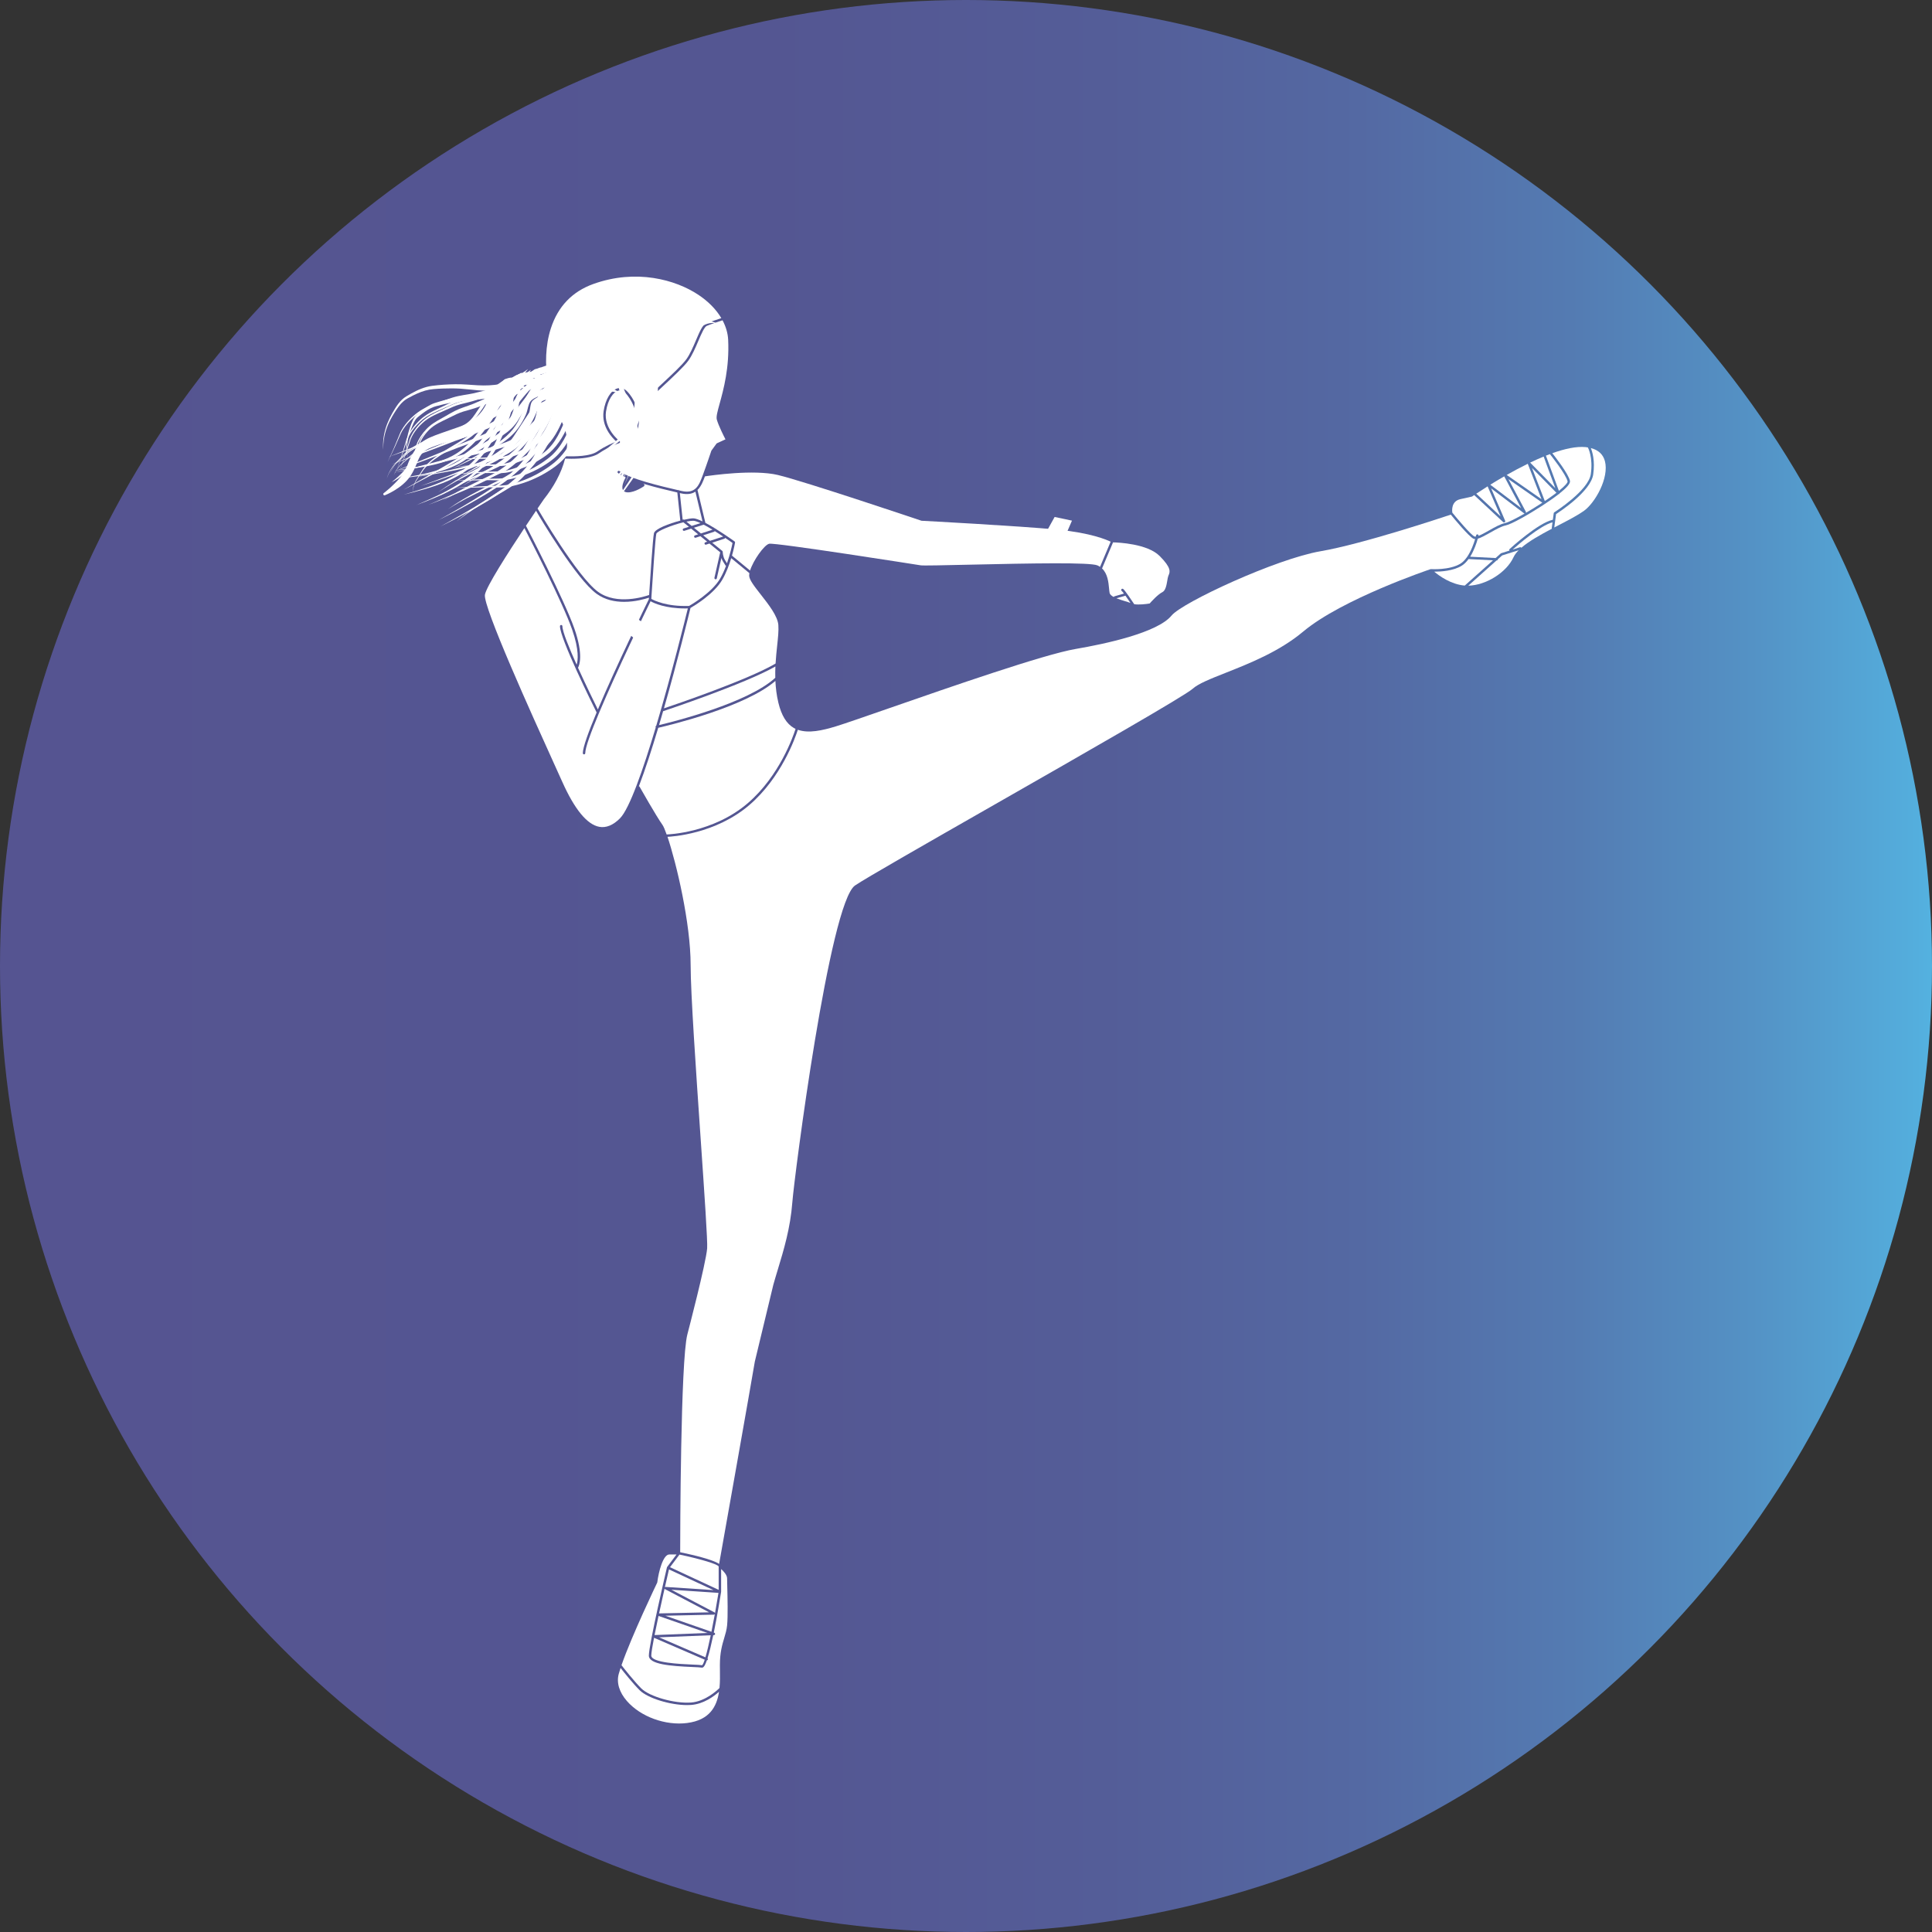<?xml version="1.0" encoding="UTF-8"?><svg id="_レイヤー_2" xmlns="http://www.w3.org/2000/svg" xmlns:xlink="http://www.w3.org/1999/xlink" viewBox="0 0 188 188"><rect x="0" y="0" width="188" height="188" fill="#333333" stroke="none"/><defs><style>.cls-1{fill:#fff;}.cls-2{fill:url(#_新規グラデーションスウォッチ_7);}</style><linearGradient id="_新規グラデーションスウォッチ_7" x1="188" y1="94" x2="0" y2="94" gradientUnits="userSpaceOnUse"><stop offset="0" stop-color="#54b2e0"/><stop offset=".008" stop-color="#54aedd"/><stop offset=".093" stop-color="#5492c5"/><stop offset=".187" stop-color="#547bb2"/><stop offset=".296" stop-color="#5469a3"/><stop offset=".427" stop-color="#545d98"/><stop offset=".601" stop-color="#545692"/><stop offset="1" stop-color="#555491"/></linearGradient></defs><g id="_レイヤー_1-2"><circle class="cls-2" cx="94" cy="94" r="94"/><path class="cls-1" d="m44.256,44.688c.114.006,1.324-.015,3.074-.048.508-.01.991.029,1.395.011.101-.005.196-.013.286-.024.09-.012.163-.027.288-.056.226-.052.455-.113.684-.189.46-.148.923-.342,1.369-.579.224-.118.442-.247.654-.386.207-.136.433-.298.582-.426.655-.566,1.139-1.482,1.547-2.423.103-.239.208-.478.291-.69.092-.241.183-.476.271-.705.096-.244.2-.493.326-.744.06-.122.134-.257.202-.366.064-.098.127-.194.189-.289.124-.188.243-.369.355-.54.057-.086.112-.169.165-.25.03-.045.045-.071.088-.13.04-.056.079-.109.119-.157.313-.385.623-.635.927-.834.303-.194.605-.317.847-.375.122-.029.219-.045.292-.052.07-.007.106-.011.106-.011-.55-.064-1.001.037-1.4.159-.401.13-.759.297-1.117.534-.095.112-.186.226-.279.363l-.034.049-.019.031-.038.062-.076.124-.303.494-.301.494c-.023.036-.052.088-.083.147l-.085.165c-.054.109-.102.215-.147.318-.178.414-.299.786-.41,1.112l-.157.449-.186.479c-.245.622-.499,1.186-.796,1.645-.148.23-.305.432-.473.603-.041.044-.084.086-.128.123l-.065.06-.087.07c-.116.094-.237.184-.36.271-.494.348-1.038.645-1.607.878-.285.116-.576.217-.871.299-.168.046-.246.069-.37.089-.12.02-.256.032-.407.04-.302.016-.661.007-1.072.023l-1.07.06-2.114.122Z"/><path class="cls-1" d="m44.247,45.383c.115.006,1.333-.014,3.096-.048.465-.01.943.03,1.412.01.24-.011.452-.037.698-.097.245-.057.494-.123.743-.205.99-.318,2.013-.844,2.845-1.526.798-.696,1.307-1.706,1.73-2.668.22-.49.391-.945.572-1.42.092-.234.189-.465.3-.686.055-.11.115-.222.178-.322.062-.095.123-.188.183-.279.12-.182.235-.357.344-.523.115-.168.198-.316.333-.485.253-.311.516-.525.759-.683.244-.156.47-.246.641-.287.086-.02.153-.032.201-.036.047-.005.071-.008.071-.008-.369-.079-.736-.032-1.071.054-.338.09-.656.221-.97.411-.079.095-.156.191-.231.303-.068.101-.103.166-.156.25l-.293.479-.291.478c-.102.171-.203.383-.282.566-.161.378-.278.735-.39,1.066-.056.165-.111.323-.167.473l-.189.488c-.254.64-.524,1.245-.867,1.769-.171.261-.359.501-.569.711-.198.201-.465.406-.734.595-.54.377-1.129.697-1.748.947-.309.125-.626.233-.948.322-.17.047-.301.08-.454.103-.151.023-.311.036-.478.044l-1.07.023-1.069.06-2.129.122Z"/><path class="cls-1" d="m44.237,46.078c.116.006,1.343-.014,3.118-.048.421-.011.895.031,1.428.01.261-.01.559-.048.822-.114.265-.061.534-.133.802-.221,1.074-.349,2.142-.889,3.086-1.661,1.872-1.7,2.191-4.229,3.099-5.536.116-.176.227-.344.332-.505.105-.156.207-.326.296-.434.192-.238.41-.416.591-.533.184-.118.336-.175.434-.199.099-.024.146-.022.147-.024-.188-.094-.471-.101-.742-.051-.275.049-.553.146-.824.288-.064.077-.126.156-.183.242-.055.083-.096.156-.145.235l-.282.463-.282.463c-.094.158-.176.334-.248.503-.144.342-.257.685-.371,1.021-.111.335-.239.661-.37.993-.262.657-.55,1.304-.937,1.892-.194.293-.413.571-.665.819-.251.248-.537.463-.829.668-.586.407-1.221.748-1.888,1.016-.334.134-.676.249-1.025.344-.347.104-.726.152-1.087.164-.364.015-.721.007-1.068.023l-1.068.06-2.144.122Z"/><path class="cls-1" d="m44.228,46.773c.117.006,1.352-.014,3.14-.048.377-.011.847.031,1.445.009.15-.007.307-.019.471-.041.164-.021.345-.059.476-.09.285-.066.573-.143.86-.237.574-.185,1.148-.425,1.704-.72.279-.147.552-.308.82-.484.271-.18.516-.35.803-.592.539-.47.957-1.02,1.285-1.563.331-.545.584-1.087.809-1.597.11-.253.217-.496.322-.764.093-.241.183-.477.271-.706.084-.213.166-.407.249-.572.043-.086.079-.154.129-.234.058-.088.116-.175.172-.26.112-.17.219-.332.321-.487.096-.143.216-.336.258-.382.131-.165.303-.306.423-.383.124-.079.202-.105.228-.111.028-.007.018-.003.022-.005-.007-.11-.206-.17-.414-.157-.213.009-.451.07-.678.164-.048.06-.096.121-.134.182l-.134.219-.272.448-.272.447c-.086.145-.148.285-.214.44-.128.306-.235.634-.352.975-.058.17-.119.345-.187.521l-.197.505c-.27.675-.575,1.363-1.008,2.016-.217.325-.467.641-.761.927-.304.295-.609.52-.923.74-.632.436-1.312.799-2.028,1.085-.358.142-.726.265-1.101.367-.174.049-.41.104-.623.131-.215.03-.421.044-.619.051-.394.015-.751.006-1.065.023l-1.067.06-2.159.122Z"/><path class="cls-1" d="m44.219,47.468c.117.006,1.361-.014,3.161-.048.334-.012.799.032,1.462.009.166-.007.344-.022.532-.046.189-.024.406-.07.538-.101.305-.07.613-.153.919-.253.613-.197,1.223-.453,1.816-.767.297-.156.589-.329.875-.516.292-.195.544-.367.877-.648.611-.532,1.072-1.143,1.425-1.727.357-.587.621-1.156.852-1.678.055-.129.11-.256.165-.382.056-.137.112-.272.167-.407.093-.241.183-.477.271-.706.08-.203.154-.378.223-.515.037-.074.061-.119.105-.19.056-.085.112-.168.166-.25.108-.163.211-.32.309-.469.049-.075.097-.147.143-.218l.058-.087c.005-.006.009-.014.019-.025.07-.092.196-.196.255-.233.065-.041.067-.034.022-.023-.043.011-.11.016-.104.014.174-.125.059-.239-.085-.262-.15-.031-.348-.005-.531.041-.033.043-.065.086-.086.122l-.124.204-.262.433-.262.431c-.078.132-.121.237-.18.377-.111.269-.214.584-.332.93-.059.173-.123.355-.197.545l-.201.513c-.279.692-.6,1.422-1.079,2.139-.24.357-.521.71-.857,1.035-.083.082-.169.161-.261.237l-.136.114-.122.095c-.162.128-.329.249-.498.365-.678.465-1.404.85-2.169,1.154-.383.151-.776.282-1.178.389-.176.05-.464.116-.707.145-.246.033-.476.047-.689.055-.425.014-.781.006-1.063.023l-1.066.06-2.174.122Z"/><path class="cls-1" d="m47.738,38.04s.039,2.531-3.011,3.607c-3.05,1.075-3.608,1.135-4.386,2.43-.778,1.295-.479,1.495-1.277,2.431-.798.937-1.655,1.574-1.655,1.574,0,0,1.635-.637,2.433-1.833.798-1.196.658-2.153,1.795-2.69,1.136-.538,5.123-1.593,5.383-2.37s1.994-2.73,2.712-3.547c.718-.817.997-1.235.997-1.235l-2.991,1.634Z"/><path class="cls-1" d="m37.344,48.181c.031.021.072.026.109.012.068-.026,1.679-.665,2.488-1.878.299-.449.47-.865.62-1.232.251-.613.449-1.096,1.127-1.417.353-.167.982-.384,1.711-.635,2.004-.69,3.552-1.261,3.733-1.805.242-.724,1.894-2.603,2.6-3.406l.089-.101c.715-.814.995-1.231,1.007-1.248.03-.045.026-.105-.011-.146-.037-.041-.096-.05-.144-.024l-2.99,1.634c-.038.021-.062.062-.062.106.001.1-.003,2.461-2.932,3.493-.352.124-.671.235-.961.335-2.244.778-2.777.963-3.487,2.146-.355.592-.493.968-.603,1.27-.137.375-.237.647-.662,1.146-.779.915-1.627,1.55-1.636,1.556-.047.035-.062.101-.033.152.009.017.022.031.038.041Z"/><path class="cls-1" d="m50.95,37.167c-.171.185-.41.432-.724.737l-.096.094c-.843.818-2.596,2.521-2.912,3.268-.196.462-2.308,1.008-3.705,1.369-.753.195-1.403.363-1.78.506-.787.299-1.053.827-1.362,1.439-.174.344-.371.735-.69,1.14-.432.548-1.063.949-1.585,1.211.293-.233.634-.524.967-.858.493-.494.627-.788.797-1.159.136-.298.291-.635.679-1.18.751-1.053,1.226-1.177,3.511-1.774.297-.077.625-.163.986-.259,2.87-.765,3.307-2.964,3.365-3.393l2.549-1.143Z"/><path class="cls-1" d="m37.637,46.577c.022-.049.105-.362.366-.809.132-.217.311-.483.554-.713.237-.237.501-.502.788-.789.596-.577,1.453-1.035,2.376-1.39.919-.37,1.943-.627,2.879-1.002.471-.192.913-.411,1.263-.732.363-.314.611-.715.904-1.119.141-.195.276-.383.39-.572.109-.178.21-.402.344-.597.262-.399.587-.701.89-.957.309-.258.627-.458.924-.602.296-.139.549-.245.789-.315.236-.069.443-.087.585-.081.143.006.22.024.22.024-.267-.118-.57-.143-.846-.13-.28.013-.538.057-.784.097-.333.157-.647.356-.929.581-.285.229-.528.458-.775.739-.243.276-.452.618-.595.918-.119.242-.288.489-.47.754l-.272.405c-.082.123-.166.24-.255.35-.178.22-.375.41-.602.571-.222.16-.487.294-.766.422-.277.126-.566.238-.862.345-1.189.427-2.464.815-3.6,1.547-.281.184-.554.387-.798.623l-.68.715c-.476.444-.858,1.074-1.039,1.719Z"/><path class="cls-1" d="m37.937,46.104c.024-.042.12-.316.383-.694.241-.39.779-.785,1.369-1.301.592-.491,1.421-.856,2.344-1.131.925-.291,1.942-.46,2.956-.775.498-.159,1.014-.362,1.442-.696.435-.32.751-.752,1.054-1.107.157-.184.313-.369.455-.566.147-.205.248-.393.38-.555.253-.329.57-.582.874-.8.303-.215.603-.372.881-.48.281-.107.54-.191.741-.231.204-.042.359-.041.461-.03.101.012.152.029.152.029-.348-.236-.898-.208-1.369-.17-.633.241-1.181.633-1.656,1.091-.238.234-.439.511-.601.79-.159.265-.36.511-.562.76-.206.25-.389.511-.608.737-.217.228-.463.429-.735.59-.548.317-1.171.504-1.786.677-1.234.334-2.504.621-3.62,1.225-.276.152-.544.32-.784.521l-.706.637c-.497.399-.848.907-1.063,1.479Z"/><path class="cls-1" d="m38.323,46.26c.021-.038.107-.279.337-.611.058-.082.126-.17.206-.26.08-.092.163-.176.291-.279.236-.202.499-.427.785-.672.545-.453,1.311-.794,2.21-1.063.453-.136.928-.258,1.419-.373.495-.117,1.017-.236,1.543-.404.266-.086.52-.176.794-.299.271-.124.535-.279.774-.461.483-.356.836-.839,1.119-1.168.157-.184.321-.378.476-.593l.113-.165.093-.146c.054-.082.108-.159.164-.231.112-.144.232-.268.365-.386.132-.115.284-.234.42-.33.278-.197.545-.336.794-.433.117-.046.263-.096.374-.131.114-.036.213-.063.296-.079.334-.064.41,0,.418-.009-.08-.09-.245-.157-.447-.181-.201-.025-.434-.014-.669.002-.565.215-1.076.581-1.509,1.001-.212.211-.379.441-.537.713-.181.298-.395.558-.596.806l-.296.374c-.105.132-.216.263-.336.388-.239.251-.519.478-.825.658-.625.356-1.257.538-1.889.718-.634.172-1.239.318-1.84.509-.598.185-1.172.397-1.689.683-.258.143-.506.299-.724.483l-.679.614c-.108.101-.238.206-.328.302-.092.099-.177.205-.255.314-.155.219-.279.457-.373.71Z"/><path class="cls-1" d="m40.155,47.831c.009-.037.023-.259.135-.587.029-.082.064-.17.109-.264.046-.097.09-.179.183-.313.164-.249.348-.527.547-.828.364-.537.954-1.035,1.722-1.528.191-.123.393-.246.604-.372.204-.122.414-.241.636-.365.442-.248.92-.511,1.399-.83.244-.164.469-.325.721-.537.247-.211.482-.458.679-.724.403-.523.631-1.144.8-1.509.1-.221.21-.463.307-.732l.069-.207.05-.168c.026-.084.053-.161.082-.233.058-.144.125-.271.209-.403.082-.128.193-.28.286-.396.194-.242.385-.423.572-.566.083-.064.214-.155.301-.213.091-.061.166-.105.224-.135.236-.112.198-.063.21-.077-.01-.066-.124-.113-.291-.096-.165.012-.374.078-.59.154-.216.165-.41.353-.586.565-.172.207-.349.461-.473.685-.127.233-.204.445-.279.74-.104.375-.247.699-.371.993l-.179.436c-.068.166-.145.334-.234.501-.176.335-.408.666-.68.95-.135.142-.281.274-.425.393-.139.114-.281.222-.423.325-.285.205-.574.388-.858.561-.576.347-1.1.646-1.617.989-.513.335-.981.683-1.369,1.071-.194.195-.373.395-.516.611l-.463.747c-.071.118-.169.26-.219.359-.052.104-.098.213-.136.322-.076.219-.121.445-.138.679Z"/><path class="cls-1" d="m37.698,44.992c.041-.099.562-1.071,1.199-2.56.041-.092.083-.186.125-.282.078-.173.138-.253.205-.366.136-.212.293-.417.465-.613.353-.393.745-.739,1.229-1.053.489-.312,1.028-.52,1.541-.689.246-.081.495-.162.744-.244.248-.084.506-.174.777-.254.269-.081.566-.151.844-.197.279-.047.544-.08.793-.115.479-.065.965-.178,1.436-.285.94-.219,1.77-.483,2.484-.764.352-.136.658-.272.912-.405.127-.067.241-.132.343-.197.091-.057.161-.111.232-.17.137-.117.252-.238.335-.323.085-.088.13-.135.13-.135-.215.131-.41.245-.582.307-.086.032-.167.052-.244.064-.095.022-.195.046-.296.065-.462.273-1.049.509-1.631.731-.574.214-1.173.395-1.782.553-.304.079-.616.154-.921.221-.275.062-.586.107-.924.163-.332.054-.72.132-1.069.241-.348.106-.668.228-.97.338-.569.209-1.277.416-1.941.797-.167.095-.331.201-.489.318-.151.112-.292.227-.432.351-.278.246-.539.518-.77.821-.116.151-.224.31-.323.477-.051.088-.091.151-.157.29l-.1.241-.373.902c-.243.605-.528,1.18-.79,1.773Z"/><path class="cls-1" d="m38.583,45.778c.03-.102.457-1.135.945-2.684.228-.832.84-1.653,1.644-2.306.415-.327.895-.572,1.377-.786.487-.205.947-.431,1.452-.642.502-.215,1.045-.337,1.54-.455.492-.118.972-.282,1.436-.437.927-.316,1.756-.673,2.449-1.03.686-.346,1.233-.703,1.513-.998.146-.153.253-.292.329-.386.076-.096.116-.148.116-.148-.198.148-.388.292-.575.394-.093.052-.186.093-.277.126-.102.039-.205.077-.311.11-.473.345-1.044.641-1.613.925-.566.278-1.156.521-1.758.744-.3.111-.606.217-.909.317-.288.095-.599.171-.923.259-.321.086-.668.193-.987.33-.319.134-.619.283-.911.424-.567.274-1.215.538-1.789.951-.292.206-.552.451-.785.703-.235.255-.451.531-.634.831-.092.149-.176.304-.25.464-.037.082-.071.153-.108.259l-.073.241-.282.938c-.182.628-.411,1.236-.615,1.857Z"/><path class="cls-1" d="m38.906,45.761c.03-.101.462-1.148.951-2.701.2-.747.763-1.503,1.505-2.108.373-.294.819-.524,1.29-.733.476-.2.966-.439,1.44-.636.474-.203.97-.313,1.482-.436.515-.124,1.002-.29,1.472-.447.94-.32,1.798-.69,2.502-1.052.711-.362,1.277-.72,1.624-1.08.168-.175.279-.321.356-.417.076-.096.116-.147.116-.147-.195.144-.393.299-.602.424-.207.128-.427.211-.652.29-.513.371-1.095.67-1.676.96-.583.285-1.185.533-1.797.759-.306.112-.615.22-.925.322-.308.1-.626.178-.942.264-.641.157-1.241.439-1.826.729-.59.282-1.2.535-1.727.916-.521.381-.965.872-1.303,1.415-.083.137-.159.277-.226.422-.033.071-.067.148-.089.214l-.07.233-.284.942c-.183.63-.415,1.246-.62,1.87Z"/><path class="cls-1" d="m39.723,46.527c.023-.103.383-1.192.76-2.78.025-.099.05-.2.076-.303.003-.022.046-.131.078-.211.072-.17.161-.341.265-.512.208-.336.495-.69.806-.977.312-.285.706-.529,1.15-.765.232-.123.466-.247.7-.372.233-.127.458-.251.678-.36.223-.111.43-.2.66-.281.23-.082.475-.156.729-.238.527-.168,1.008-.372,1.472-.565.927-.391,1.785-.837,2.472-1.256.349-.21.671-.422.947-.635.138-.106.266-.212.38-.316.124-.11.235-.23.321-.333.174-.211.279-.372.35-.475.069-.101.105-.155.105-.155-.182.153-.374.333-.594.498-.109.082-.226.159-.345.226-.115.061-.229.118-.345.169-.523.436-1.092.78-1.662,1.118-.576.335-1.172.631-1.776.905-.303.136-.606.267-.914.393-.32.129-.637.231-.94.338-.305.107-.584.217-.859.359-.277.141-.553.304-.839.468-.59.334-1.144.616-1.597.998-.433.367-.829.871-1.091,1.378-.066.129-.124.26-.174.393-.024.063-.052.146-.057.173l-.051.228-.216.964c-.138.643-.327,1.282-.488,1.924Z"/><path class="cls-1" d="m39.93,46.168c.018-.054.117-.35.277-.831.168-.482.361-1.149.585-1.939.028-.099.057-.199.087-.301.021-.048.042-.098.063-.147.068-.147.152-.296.252-.447.101-.15.216-.3.346-.448.127-.144.283-.302.416-.413.282-.24.65-.454,1.09-.668.237-.116.476-.232.716-.349.239-.12.463-.233.676-.329.217-.098.402-.17.623-.24.22-.07.464-.135.726-.209.255-.07.56-.171.794-.255.248-.088.492-.177.732-.27.479-.185.94-.379,1.373-.581.436-.203.836-.414,1.194-.612.365-.202.708-.412,1.009-.626.15-.107.29-.215.417-.322.143-.118.275-.251.374-.362.202-.228.316-.392.393-.495.072-.099.11-.151.11-.151-.184.143-.389.327-.636.508-.122.09-.255.177-.393.253-.126.065-.248.122-.372.174-.577.446-1.169.773-1.762,1.097-.604.322-1.222.603-1.845.859-.313.128-.623.249-.942.366-.344.125-.672.217-.971.311-.305.095-.556.185-.82.311-.265.124-.54.273-.835.43-.623.323-1.15.572-1.57.904-.104.081-.2.166-.288.255-.096.096-.192.2-.28.304-.177.21-.334.431-.459.658-.063.113-.118.228-.165.344-.022.051-.053.139-.046.125l-.056.217-.251.96c-.161.64-.375,1.279-.56,1.92Z"/><path class="cls-1" d="m38.433,45.775c.058-.003.395-.035.934-.094.539-.061,1.282-.143,2.14-.306.852-.168,1.842-.409,2.766-.882.931-.471,1.768-1.219,2.47-2.101.346-.437.706-.914,1.021-1.359.322-.454.555-.9.761-1.396.212-.492.419-.996.711-1.452.285-.455.685-.864,1.158-1.081.469-.224.918-.263,1.284-.288.373-.017.662-.022.943-.014.277.01.515.055.672.105.158.049.238.089.238.089-.25-.23-.58-.394-.883-.511-.314-.116-.551-.214-.845-.312-.399.029-.855.079-1.339.255-.492.181-.953.514-1.266.883-.627.748-.87,1.521-1.133,2.17-.129.332-.239.6-.395.879-.153.279-.335.559-.533.846-.413.593-.792,1.154-1.238,1.649-.441.498-.933.93-1.49,1.278-.554.353-1.172.608-1.831.818-1.313.421-2.724.617-4.146.826Z"/><path class="cls-1" d="m38.586,46.603c.058-.004.392-.042.935-.112.543-.072,1.297-.169,2.187-.356.885-.194,1.916-.459,2.935-1.002,1.018-.538,1.929-1.39,2.648-2.331.362-.477.692-.932,1.025-1.419.329-.478.604-1.026.8-1.532.205-.503.392-.975.632-1.365.237-.391.528-.687.855-.845.324-.167.691-.214,1.021-.242.33-.022.648-.033.875-.03.23.005.393.034.499.066.106.031.159.055.159.055-.151-.181-.38-.328-.639-.439-.261-.11-.522-.203-.794-.297-.37.034-.76.091-1.137.24-.378.153-.717.41-.964.713-.495.616-.72,1.329-.97,1.995-.229.674-.57,1.286-.973,1.882-.399.597-.79,1.198-1.262,1.74-.467.545-1.007,1.035-1.618,1.429-.608.4-1.286.69-1.974.922-1.381.467-2.826.691-4.239.927Z"/><path class="cls-1" d="m39.276,48.131c.058-.011.382-.09.918-.227.535-.14,1.285-.332,2.177-.637.446-.153.927-.337,1.426-.569.492-.228,1.031-.511,1.54-.877.511-.362.996-.802,1.423-1.291.428-.491.793-1.02,1.113-1.557.161-.269.307-.539.443-.784.14-.253.285-.518.424-.795.139-.277.271-.568.385-.873.115-.311.199-.61.271-.875.143-.533.265-.986.421-1.326.156-.344.323-.541.495-.653.169-.122.447-.206.737-.264.283-.055.626-.109.797-.128.183-.018.27-.01.326-.001.055.009.081.017.081.017-.064-.129-.206-.25-.429-.333-.218-.083-.511-.142-.768-.205-.335.074-.65.168-.908.314-.252.148-.451.345-.61.6-.316.515-.456,1.186-.62,1.89-.081.351-.186.743-.328,1.103-.139.362-.302.704-.466,1.033-.321.637-.652,1.316-1.086,1.956-.427.641-.953,1.249-1.567,1.759-.611.516-1.31.918-1.994,1.246-1.387.665-2.83,1.07-4.199,1.477Z"/><path class="cls-1" d="m40.542,49.139c.056-.018.366-.136.885-.34.519-.207,1.25-.495,2.13-.925.439-.215.914-.468,1.405-.776.482-.301,1.022-.677,1.521-1.14.501-.459.966-1,1.357-1.582.394-.585.708-1.192.971-1.793.133-.302.248-.599.35-.854.108-.27.223-.56.332-.868.109-.309.212-.639.294-.986.083-.357.132-.689.171-.964.075-.554.139-.982.228-1.258.09-.284.163-.359.199-.391.032-.043.219-.142.466-.223.234-.078.595-.181.709-.208.134-.03.147-.025.147-.025l-.003-.002c.032-.102-.021-.22-.208-.286-.174-.069-.493-.085-.732-.122-.297.106-.535.221-.68.338-.133.116-.215.224-.302.414-.17.382-.238,1.002-.309,1.733-.036.36-.101.82-.208,1.227-.103.41-.23.791-.355,1.147-.237.668-.494,1.42-.871,2.155-.369.736-.858,1.466-1.453,2.098-.592.639-1.293,1.164-1.96,1.591-1.363.873-2.779,1.464-4.083,2.039Z"/><path class="cls-1" d="m43.706,45.301c.083-.047.919-.609,2.126-1.426.605-.406,1.306-.892,1.933-1.41.315-.262.61-.543.858-.839.251-.297.439-.597.606-.964.083-.181.157-.369.223-.564.082-.245.088-.259.113-.466.024-.189.035-.462.114-.808.039-.172.104-.37.205-.566.046-.095.116-.202.173-.282.058-.08.12-.155.183-.224.254-.277.521-.457.75-.597.239-.141.399-.229.645-.35.457-.217.888-.35,1.261-.451.173-.046.34-.09.498-.131.165-.044.345-.089.535-.123.373-.069.82-.089,1.246.043.105.031.206.073.299.119.095.045.187.104.247.145.125.088.188.144.231.177.05.039.077.06.077.06.015-.052-.02-.154-.134-.309-.057-.076-.141-.167-.261-.262-.108-.084-.224-.165-.341-.228-.479-.262-.926-.342-1.289-.403-.486.082-.817.207-1.048.276-.312.093-.649.2-1.001.344-.176.072-.355.152-.533.244-.089.046-.178.094-.267.145l-.212.127c-.301.186-.712.436-1.102.894-.181.206-.398.56-.497.86-.107.304-.144.561-.166.764-.035.405-.043.642-.043.663-.109.452-.278.915-.481,1.275-.408.733-1.219,1.448-2.129,2.154-.931.712-1.878,1.406-2.817,2.112Z"/><path class="cls-1" d="m43.8,45.414c.087-.04.967-.539,2.239-1.264.637-.36,1.372-.787,2.085-1.289.715-.508,1.381-1.119,1.803-1.912.109-.197.208-.4.297-.608.098-.224.153-.375.192-.597.043-.215.074-.46.156-.721.072-.257.253-.552.454-.729.202-.189.423-.319.631-.424.212-.105.394-.187.607-.271.413-.159.812-.25,1.171-.319.175-.032.343-.063.503-.092.162-.03.325-.058.485-.074.319-.034.644-.016.917.093.133.049.258.13.341.198.082.067.135.12.175.157.078.075.106.097.106.097-.023-.088-.052-.196-.123-.329-.066-.134-.219-.301-.366-.412-.31-.24-.652-.36-.953-.45-.412.039-.729.13-.986.185-.306.067-.627.144-.954.25-.163.053-.328.114-.492.183-.082.035-.163.072-.245.111l-.211.105c-.291.15-.646.34-.972.672-.154.154-.326.395-.418.617-.097.223-.143.427-.175.603-.059.351-.08.614-.124.758-.166.498-.391.992-.674,1.407-.575.837-1.511,1.513-2.482,2.157-.988.641-1.989,1.263-2.985,1.897Z"/><path class="cls-1" d="m43.972,45.645c.09-.035,1.004-.479,2.324-1.125.66-.321,1.419-.698,2.213-1.183.394-.244.791-.524,1.162-.857.373-.33.709-.729.976-1.151.135-.211.259-.428.37-.649.109-.203.229-.484.282-.721.062-.239.107-.455.176-.635.072-.184.151-.297.293-.415.269-.224.685-.364,1.044-.489.361-.114.724-.175,1.067-.218.176-.021.344-.041.504-.06.158-.019.301-.034.431-.038.261-.012.463.024.59.085.067.031.108.061.152.1.044.041.087.088.125.129.075.083.132.136.132.136-.113-.256-.102-.457-.264-.648-.15-.192-.388-.333-.625-.44-.334.012-.633.076-.916.119-.297.046-.598.1-.897.178-.296.075-.6.187-.869.308-.277.121-.567.264-.809.488-.252.222-.391.552-.452.844-.07.296-.105.586-.208.848-.223.54-.503,1.063-.869,1.528-.747.929-1.798,1.566-2.818,2.156-1.032.58-2.075,1.14-3.113,1.711Z"/><path class="cls-1" d="m44.556,46.526c.088-.039.985-.527,2.28-1.236.647-.353,1.386-.761,2.206-1.314.404-.278.821-.598,1.216-.986.397-.384.765-.865,1.036-1.341.139-.24.262-.483.372-.727l.08-.184.039-.094.051-.134c.06-.173.096-.327.125-.462.056-.27.09-.461.126-.566.017-.053.031-.076.036-.085.004-.01,0,0,.008-.013.01-.012.022-.024.037-.038.057-.054.163-.122.309-.193.139-.067.354-.159.483-.207.296-.109.614-.179.934-.235.173-.029.339-.056.497-.082.151-.026.273-.043.372-.051.202-.019.283.01.271.006-.15-.133.245.24.236.228-.105-.164-.136-.279-.142-.354-.003-.038.005-.064.022-.085.007-.023.014-.054.009-.083-.012-.125-.159-.259-.345-.355-.254.023-.527.093-.83.153-.283.058-.557.121-.817.204-.13.041-.257.087-.379.138-.061.026-.121.053-.18.081l-.193.093c-.248.122-.457.251-.588.394-.07.078-.099.129-.133.21-.032.079-.058.184-.08.308-.049.249-.065.568-.202.957-.221.604-.499,1.185-.898,1.737-.818,1.098-1.912,1.806-2.914,2.453-1.009.63-2.03,1.239-3.045,1.86Z"/><path class="cls-1" d="m45.054,47.241c.088-.041.978-.55,2.263-1.291.325-.186.662-.379,1.03-.608.37-.228.774-.482,1.195-.785.42-.302.861-.655,1.286-1.092.428-.43.835-.987,1.117-1.512.146-.266.274-.532.387-.798l.082-.2.041-.104.06-.17c.07-.217.108-.399.137-.548.054-.299.083-.465.094-.492.004-.016-.005.018-.036.068-.012.017-.044.065-.054.073l-.018.019c-.017.013.029-.028.143-.086.101-.052.33-.155.415-.189.234-.093.51-.162.809-.22.171-.032.335-.063.491-.092.145-.028.245-.044.313-.051.143-.018.103.015-.052-.044-.035-.015-.076-.034-.114-.057-.039-.025-.087-.059-.095-.067-.024-.021.008.006.049.046.085.083.215.193.209.188-.152-.199-.187-.316-.162-.361.012-.024.048-.026.108-.02.043,0,.088-.012.117-.027.133-.068.08-.204-.051-.298-.174.022-.424.09-.747.161-.269.062-.519.127-.742.206-.381.126-.998.463-1.028.563-.026.042.018-.002.015.009.002.009-.011.064-.024.163-.036.199-.04.547-.211,1.062-.23.664-.516,1.297-.956,1.929-.905,1.253-2.056,2.011-3.053,2.69-1,.655-2.011,1.288-3.018,1.934Z"/><path class="cls-1" d="m37.299,43.76c.004-.055-.026-.378.042-.902.069-.524.241-1.245.653-2.021.203-.388.457-.805.748-1.208.145-.198.302-.386.482-.547.09-.081.185-.155.286-.222.051-.034.102-.064.157-.095l.182-.099c.486-.263.992-.506,1.522-.655.267-.075.531-.125.813-.147.291-.026.584-.043.877-.055.583-.02,1.182-.024,1.744.011.569.037,1.14.114,1.705.16,1.135.094,2.226.026,3.124-.241.448-.132.835-.284,1.181-.457.343-.173.626-.371.837-.558.183-.167.33-.266.445-.346.114-.078.174-.12.174-.12-.56.088-1.087.365-1.624.392-.291.175-.621.318-.953.443-.331.122-.673.218-1.024.282-.701.129-1.433.155-2.162.118-.731-.036-1.475-.119-2.221-.102-.742.011-1.483.058-2.217.152-.737.095-1.42.394-2.059.751-.321.185-.646.355-.897.6-.259.242-.467.535-.66.842-.385.618-.724,1.268-.928,1.946-.204.679-.294,1.395-.227,2.078Z"/><path class="cls-1" d="m39.694,44.55c-.002-.038-.062-.241-.086-.633-.01-.196-.009-.437.019-.711.029-.277.084-.56.19-.914.052-.174.116-.36.19-.553.072-.188.164-.408.243-.573.08-.169.155-.294.222-.383.034-.045.067-.082.101-.116l.058-.052.148-.122c.392-.32.767-.588,1.115-.76.087-.044.172-.08.256-.114l.125-.045.146-.044c.259-.073.522-.139.787-.2.265-.061.533-.116.802-.166l.405-.071c.121-.019.239-.037.366-.052.501-.062,1.073-.093,1.683-.157.303-.032.631-.076.935-.132.3-.054.601-.118.898-.197.595-.156,1.171-.374,1.672-.628.252-.127.484-.261.685-.386.21-.131.416-.269.611-.42.392-.298.728-.639.969-.949.028-.036.054-.069.079-.101.02-.023.039-.044.056-.064.052-.054.096-.1.131-.137.097-.098.149-.15.149-.15-.142.067-.263.113-.366.146-.052.016-.099.029-.142.04l-.063.014c-.02.004-.035.002-.083.041-.316.235-.65.413-.974.541-.355.306-.701.535-1.063.754-.372.22-.767.411-1.17.563-.809.305-1.615.478-2.416.586-.79.105-1.484.161-2.113.3-.682.141-1.355.315-1.996.526-.459.158-.92.464-1.416.884-.122.103-.255.22-.373.327-.058.059-.108.118-.157.192-.097.142-.198.354-.308.643-.232.601-.403,1.207-.449,1.73-.053.542-.005,1.106.134,1.541Z"/><path class="cls-1" d="m42.626,47.903c.086-.049.815-.553,1.961-1.181.571-.313,1.26-.643,2.005-1.024.187-.094.378-.19.572-.288.09-.049.21-.1.297-.138.09-.041.18-.083.271-.125.362-.173.725-.369,1.082-.59l-.096.066c.236-.184.465-.383.684-.595l.163-.161c.061-.065.146-.145.203-.2.113-.109.224-.221.333-.335.218-.228.426-.467.623-.713.188-.236.375-.496.547-.755.344-.52.639-1.057.867-1.582.098-.23.245-.611.403-.917.161-.318.341-.624.547-.908.404-.569.919-1.042,1.422-1.364.503-.325,1.004-.53,1.458-.642.452-.114.854-.126,1.13-.109.138.007.246.023.319.035.073.012.11.018.11.018-.741-.36-1.588-.435-2.368-.352-.58.249-1.084.574-1.543.976-.458.404-.834.871-1.13,1.349-.297.479-.519.968-.696,1.447-.126.357-.262.682-.429,1.021-.164.335-.351.664-.553.985-.207.326-.409.613-.654.915-.119.148-.242.293-.369.435-.133.151-.236.254-.435.464-.248.274-.514.533-.797.774l.121-.083c-.434.292-.885.553-1.36.785-.547.284-1.064.579-1.595.868-1.061.564-2.09,1.194-3.091,1.922Z"/><path class="cls-1" d="m42.806,48.259c.085-.045.799-.507,1.94-1.087.57-.29,1.255-.592,1.997-.943.186-.087.376-.175.569-.266.196-.095.396-.162.587-.251.389-.171.78-.367,1.166-.589l-.034.022c.26-.191.514-.397.758-.619l.181-.169c.062-.061.134-.125.196-.181.124-.112.245-.227.364-.345.48-.472.913-.981,1.293-1.523.382-.54.713-1.1.977-1.66.124-.269.259-.59.414-.869.155-.284.325-.554.515-.798.374-.492.827-.882,1.271-1.149.445-.268.882-.431,1.263-.512.381-.084.704-.081.923-.062.11.009.194.024.251.035.057.011.086.016.086.016-.559-.345-1.274-.475-1.966-.448-.511.203-.966.478-1.378.82-.411.343-.755.746-1.033,1.168-.279.423-.495.863-.672,1.304-.146.374-.308.725-.498,1.079-.381.704-.829,1.377-1.356,1.984-.132.153-.268.303-.408.449-.142.151-.275.275-.452.453-.278.288-.575.557-.89.807l.059-.038c-.47.294-.96.556-1.469.784-.538.26-1.058.537-1.587.804-1.059.522-2.086,1.11-3.069,1.782Z"/><path class="cls-1" d="m43.075,48.736c.083-.042.774-.474,1.9-1.025.563-.275,1.24-.56,1.973-.894.184-.082.371-.166.563-.252.186-.087.397-.154.603-.246.414-.174.831-.375,1.242-.603.01-.006.022-.013.031-.02.283-.2.559-.418.824-.651l.197-.178c.061-.059.119-.108.186-.166.133-.117.263-.236.391-.359.512-.487.988-1.029,1.398-1.594.413-.564.774-1.152,1.066-1.748.148-.308.262-.572.409-.828.144-.253.298-.489.466-.698.662-.851,1.542-1.253,2.151-1.372.308-.063.552-.055.714-.038.082.008.143.02.184.029.041.008.063.012.063.012-.384-.314-.967-.482-1.568-.496-.873.332-1.61.954-2.106,1.702-.252.372-.454.769-.622,1.174-.161.392-.345.772-.553,1.143-.417.739-.907,1.445-1.48,2.082-.284.321-.591.622-.903.917-.305.304-.63.588-.974.851h-.002s-.004.004-.004.004c-.502.302-1.027.57-1.568.801-.526.245-1.044.511-1.565.764-1.047.496-2.064,1.059-3.017,1.691Z"/><path class="cls-1" d="m43.6,49.543c.08-.043.727-.477,1.811-1.051.543-.287,1.198-.586,1.906-.936.177-.086.359-.175.543-.265.097-.05.175-.081.285-.128.106-.047.214-.095.322-.142.43-.197.863-.423,1.289-.676l.004-.002c.032-.019.062-.04.091-.061.295-.223.583-.465.859-.722l.205-.196c.058-.059.1-.097.168-.16.136-.127.27-.258.401-.391.262-.267.514-.545.752-.833.246-.298.464-.593.673-.898.416-.608.779-1.241,1.071-1.886.157-.355.24-.567.366-.806.12-.228.248-.438.385-.62.272-.369.569-.629.876-.821.306-.192.601-.304.83-.357.231-.055.397-.052.503-.046.107.007.156.024.157.02-.223-.267-.682-.447-1.193-.476-.72.308-1.315.843-1.722,1.509-.208.332-.377.694-.519,1.071-.157.417-.345.835-.553,1.232-.418.795-.915,1.556-1.503,2.249-.146.173-.296.343-.451.508l-.451.465c-.317.334-.656.649-1.016.94l-.023.017-.046.03c-.519.334-1.066.633-1.627.892-.501.254-1.005.533-1.506.797-1.012.519-1.99,1.104-2.884,1.74Z"/><path class="cls-1" d="m44.481,50.699c.074-.048.65-.518,1.655-1.173.504-.328,1.118-.678,1.776-1.083.165-.1.334-.203.506-.307.043-.025.087-.054.129-.077l.14-.074c.107-.059.215-.119.323-.18.431-.247.863-.525,1.284-.831l.005-.004c.05-.036.098-.076.143-.116.291-.265.573-.549.84-.849l.198-.228c.051-.062.076-.089.141-.161.13-.146.258-.296.383-.448.249-.305.486-.621.709-.945.234-.343.432-.67.622-1.009.378-.676.698-1.374.945-2.086.139-.411.183-.573.277-.799.087-.208.178-.395.277-.554.197-.323.401-.534.625-.708.225-.172.441-.275.59-.324.305-.091.348-.044.357-.056-.073-.227-.421-.407-.846-.43-.267.148-.527.352-.737.579-.211.228-.388.493-.537.793-.149.3-.268.632-.364.986-.126.451-.287.917-.468,1.353-.181.441-.388.868-.613,1.285-.222.412-.486.839-.756,1.222-.137.195-.279.388-.426.576l-.409.507c-.305.385-.636.751-.989,1.094-.015.014-.03.027-.046.04l-.079.062c-.513.398-1.058.764-1.621,1.087-.46.29-.931.61-1.395.913-.942.597-1.844,1.257-2.64,1.943Z"/><path class="cls-1" d="m40.911,47.294c.131-.041,1.535-.468,3.492-1.174.968-.361,2.113-.788,3.189-1.331.535-.273,1.074-.595,1.541-.949.458-.352.859-.764,1.209-1.261.387-.555.773-1.109,1.153-1.654.19-.272.378-.542.564-.809l.135-.194c.027-.042.058-.095.093-.158.071-.126.156-.292.281-.484.061-.094.138-.201.219-.297.08-.095.158-.176.233-.25.15-.146.287-.262.404-.362l.171-.147.201-.168c.135-.109.272-.213.41-.31.552-.393,1.118-.687,1.64-.914.523-.227,1.023-.391,1.462-.511.22-.06.426-.11.617-.152.188-.041.361-.08.574-.109.209-.029.448-.04.675-.011.228.028.429.092.577.155.147.064.249.124.312.164.063.041.096.063.096.063-.193-.2-.477-.398-.801-.513-.324-.118-.636-.154-.88-.176l-.604-.05c-.179-.015-.361-.027-.546-.034-.472.135-.946.299-1.409.497-.458.197-.912.424-1.356.697-.442.271-.867.586-1.256.932l-.242.22-.279.259c-.104.1-.218.216-.339.36-.124.145-.245.322-.325.457-.166.282-.254.48-.309.576-.005.013-.037.061-.066.105l-.085.13-.17.261-.682,1.045-.683,1.047c-.121.189-.209.318-.314.455-.103.136-.213.267-.328.392-.233.254-.476.474-.765.69-.297.223-.613.431-.945.627-.663.393-1.392.73-2.159,1.065-1.521.664-3.103,1.244-4.706,1.822Z"/><path class="cls-1" d="m40.397,46.424c.136-.02,1.588-.221,3.657-.616,1.029-.208,2.23-.448,3.44-.835.603-.196,1.214-.439,1.787-.744.568-.307,1.091-.701,1.553-1.174.475-.493.949-.986,1.415-1.47.233-.242.464-.482.692-.719l.168-.176c.047-.053.094-.111.142-.173.097-.123.199-.26.322-.397.26-.293.577-.478.835-.637.252-.158.542-.333.816-.465.555-.276,1.112-.463,1.627-.595.516-.133,1-.211,1.428-.258.435-.045.785-.07,1.125-.068.344-.002.681.109.861.232.183.12.256.201.256.201-.105-.174-.264-.351-.469-.481-.204-.132-.427-.211-.622-.269l-.53-.145c-.167-.044-.336-.084-.507-.121-.927.113-1.847.335-2.733.702-.443.185-.873.41-1.277.67l-.271.178-.294.197c-.105.074-.215.156-.329.256-.116.101-.23.222-.316.325-.176.213-.293.393-.392.517-.114.133-.275.305-.41.456l-.848.936-.849.937c-.146.164-.272.297-.412.43-.139.132-.284.257-.435.376-.303.239-.622.444-.972.626-.354.186-.723.352-1.102.5-.758.299-1.56.524-2.379.736-1.633.423-3.302.75-4.978,1.069Z"/><path class="cls-1" d="m41.701,49.114c.13-.049,1.505-.552,3.467-1.385.977-.429,2.103-.916,3.261-1.581.576-.336,1.148-.719,1.691-1.178.542-.463,1.022-1.022,1.401-1.627.364-.589.728-1.178,1.085-1.756.179-.289.356-.576.53-.859l.131-.214c.045-.08.084-.159.121-.235.074-.152.138-.293.209-.415.128-.233.333-.428.558-.643.228-.222.427-.409.652-.586.439-.351.899-.626,1.342-.848.881-.441,1.706-.674,2.247-.798.26-.052.414-.024.523.015.108.041.164.08.164.08-.075-.107-.166-.203-.291-.274-.124-.071-.28-.113-.442-.136-.327-.041-.654-.054-.987-.061-.83.29-1.628.679-2.351,1.183-.361.253-.7.537-1.01.849-.287.304-.638.598-.849,1.022-.103.201-.179.4-.271.582-.098.182-.21.368-.315.552l-.638,1.107c-.44.729-.807,1.509-1.362,2.16-.545.661-1.231,1.194-1.944,1.669-.716.476-1.479.877-2.243,1.262-1.532.77-3.108,1.448-4.68,2.116Z"/><path class="cls-1" d="m42.639,50.626c.125-.063,1.437-.709,3.321-1.759.94-.539,2.011-1.144,3.144-1.966.563-.416,1.116-.875,1.65-1.435.536-.567.998-1.241,1.334-1.931.303-.632.605-1.263.902-1.884.148-.31.295-.618.441-.922l.11-.233c.044-.104.08-.199.11-.284.061-.17.106-.302.145-.39.02-.046.035-.074.053-.105.019-.033.046-.072.078-.116.064-.088.151-.191.251-.31l.151-.18.128-.148c.086-.097.174-.19.264-.278.358-.356.745-.648,1.131-.896.386-.249.758-.443,1.102-.601.172-.079.336-.148.49-.21.156-.063.3-.117.385-.143.18-.049.138-.026.153-.031.025.009.038.014.038.014-.018-.064-.013-.119-.041-.174-.027-.055-.109-.099-.232-.117-.123-.018-.279-.015-.437-.009-.157.005-.314.013-.471.025-.744.355-1.444.798-2.049,1.328-.302.265-.578.554-.826.866-.124.159-.273.341-.381.488-.117.161-.184.277-.243.438-.062.163-.117.368-.205.603-.091.22-.175.4-.263.602l-.523,1.182-.524,1.184c-.167.395-.403.831-.661,1.215-.259.389-.566.761-.89,1.092-.319.328-.656.634-1.004.921-.696.577-1.437,1.072-2.163,1.541-1.464.943-2.972,1.792-4.466,2.625Z"/><path class="cls-1" d="m42.848,51.234c.125-.063,1.44-.703,3.35-1.758.477-.266.989-.561,1.524-.885.528-.32,1.113-.686,1.698-1.114.591-.434,1.17-.909,1.75-1.511.585-.613,1.095-1.352,1.457-2.088.309-.638.617-1.275.919-1.902.151-.313.301-.624.449-.931l.114-.239c.053-.123.093-.23.127-.321.065-.182.107-.298.129-.346l.014-.031c.005-.008.018-.03.041-.06.044-.061.121-.153.222-.271l.153-.181.114-.131c.077-.085.155-.168.235-.246.318-.314.665-.575,1.021-.802.355-.227.696-.404,1.018-.55.16-.073.314-.137.459-.195.149-.059.286-.11.33-.123.108-.019-.134.016-.215-.022-.088-.024-.092-.034-.096-.034.051-.03.161-.053.236-.105.076-.051.072-.116-.01-.146-.081-.031-.229-.033-.381-.03-.149.001-.298.006-.447.013-.695.33-1.344.742-1.892,1.221-.273.239-.519.497-.741.777l-.196.247c-.065.082-.122.154-.167.217-.046.063-.08.117-.1.157-.019.037-.026.059-.05.122-.044.116-.099.319-.205.596-.031.08-.052.125-.074.174l-.067.149-.133.298-.534,1.194-.535,1.195c-.08.187-.197.428-.32.65-.123.223-.257.441-.401.654-.284.422-.626.831-.977,1.184-.34.347-.699.668-1.065.967-.734.601-1.502,1.108-2.238,1.579-1.492.951-3.016,1.801-4.515,2.629Z"/><path class="cls-1" d="m37.784,44.466c.121-.034,1.371-.475,3.178-1.116.893-.307,1.973-.723,3.107-1.146,1.132-.402,2.293-.781,3.387-1.275.273-.123.546-.249.759-.369.217-.122.385-.245.53-.387.037-.036.07-.071.107-.112l.146-.175c.097-.116.193-.232.289-.347.192-.23.381-.457.567-.68.377-.445.704-.868,1.149-1.333.22-.226.466-.449.742-.643.135-.097.286-.187.429-.265.137-.073.274-.138.408-.196,1.078-.45,2.01-.504,2.666-.493.328.009.589.043.767.069.179.032.274.049.274.049-.648-.349-1.355-.579-2.11-.701-.505.073-1.004.205-1.498.393-.247.1-.493.207-.736.345-.255.138-.519.319-.733.497-.437.362-.761.742-1.028,1.072l-.723.923-.708.91c-.288.372-.331.435-.533.594-.182.142-.46.295-.796.46-.324.162-.657.316-.997.464-.68.297-1.387.57-2.11.84l-2.215.915-4.315,1.708Z"/><path class="cls-1" d="m38.078,45.198c.121-.036,1.376-.49,3.191-1.151.906-.321,1.958-.737,3.077-1.165,1.122-.41,2.308-.807,3.434-1.327.57-.261,1.103-.518,1.483-.905.048-.048.094-.097.14-.149l.145-.177c.097-.118.193-.235.288-.352.191-.233.38-.464.565-.69.375-.451.714-.892,1.108-1.311.197-.206.409-.4.639-.565.232-.167.476-.296.707-.396.939-.404,1.786-.464,2.369-.458.293.006.523.034.68.055.157.027.24.041.24.041-.563-.326-1.203-.552-1.89-.676-.912.159-1.801.449-2.613,1.114-.376.319-.667.666-.921.986l-.715.929-.706.923c-.259.347-.4.521-.657.714-.243.186-.555.354-.895.526-.335.17-.678.332-1.025.486-.696.31-1.412.593-2.137.87l-2.18.924-4.326,1.754Z"/><path class="cls-1" d="m38.35,45.883c.122-.036,1.384-.498,3.209-1.17.92-.33,1.947-.74,3.053-1.168,1.114-.412,2.327-.822,3.488-1.363.568-.264,1.193-.556,1.681-1.049.06-.06.118-.124.173-.186l.146-.179c.097-.119.194-.238.289-.356.192-.236.381-.468.567-.697.374-.455.727-.913,1.075-1.282.353-.378.712-.637,1.119-.809.804-.351,1.566-.412,2.075-.407.257.004.457.028.593.045.134.022.206.034.206.034-.475-.308-1.049-.532-1.666-.662-.812.143-1.613.425-2.267.977-.316.273-.578.584-.821.895l-.712.931-.708.932c-.232.321-.471.606-.783.832-.305.23-.65.412-.997.589-.347.177-.7.345-1.056.504-.713.32-1.439.609-2.169.891l-2.15.921-4.345,1.778Z"/><path class="cls-1" d="m39.262,47.662c.117-.053,1.314-.684,3.043-1.602.881-.458,1.822-.991,2.849-1.558,1.042-.555,2.217-1.137,3.328-1.851.277-.178.555-.356.856-.588.297-.229.6-.514.848-.843.062-.081.122-.167.176-.249l.121-.199c.081-.132.161-.264.241-.394.16-.261.317-.519.472-.773.311-.503.612-1.022.868-1.379.131-.182.259-.334.385-.454.064-.062.124-.11.191-.161.073-.054.148-.105.225-.152.623-.382,1.287-.532,1.719-.585.22-.026.391-.028.506-.03.113.003.174.005.174.005-.422-.236-.954-.392-1.515-.456-.689.219-1.36.583-1.795,1.081-.225.258-.419.563-.61.891l-.58,1.018-.581,1.026c-.1.171-.18.336-.325.537-.134.19-.289.366-.451.525-.328.319-.677.564-1.003.791-.332.23-.669.449-1.009.66-.68.422-1.372.812-2.061,1.192l-1.981,1.188-4.091,2.359Z"/><path class="cls-1" d="m38.362,45.996c.127-.02,1.459-.309,3.384-.732.987-.209,2.013-.463,3.142-.733,1.146-.254,2.463-.505,3.764-.906.324-.101.649-.199,1.043-.359.386-.156.817-.381,1.2-.673.095-.071.19-.15.275-.224l.172-.16c.114-.106.228-.212.34-.318.226-.21.448-.418.667-.622.218-.204.433-.404.643-.6.204-.189.378-.346.53-.468.152-.122.28-.207.385-.264.055-.031.096-.047.15-.069.065-.024.131-.047.2-.067.562-.163,1.157-.14,1.515-.084.184.028.319.064.409.088.087.027.133.041.133.041-.258-.312-.661-.596-1.114-.807-.316.01-.628.061-.918.136-.142.043-.283.086-.41.143-.121.051-.218.106-.332.182-.222.149-.457.359-.718.614l-.831.825-.842.838c-.145.14-.254.268-.495.461-.215.174-.448.324-.68.451-.469.254-.907.404-1.29.538-.394.137-.789.26-1.183.375-.787.229-1.571.422-2.342.603l-2.199.607-4.6,1.181Z"/><path class="cls-1" d="m154.299,43.508c.076.008.146.021.218.033.002.007.003.014.007.021.005.009.507.946.275,2.572-.23,1.61-3.52,3.696-3.553,3.717-.03.019-.05.05-.055.085l-.085.641c-1.396.285-4.09,2.74-4.206,2.847-.044.04-.045.104-.013.152l-.809.255c-.016.005-.031.013-.043.025l-.499.446-2.477-.128c.394-.628.634-1.364.743-1.756.298-.083.691-.298,1.204-.587.541-.305,1.099-.621,1.516-.704.553-.11,2.234-1.067,3.535-1.911.541-.351,1.121-.747,1.606-1.125.016-.002.032-.002.046-.011.024-.015.04-.038.049-.064.624-.495,1.067-.95,1.014-1.214-.138-.689-1.479-2.398-1.72-2.7,1.201-.43,2.341-.683,3.247-.593Z"/><path class="cls-1" d="m148.039,53.303c-.028-.044-.081-.067-.134-.05l-.713.225c.554-.492,2.702-2.35,3.88-2.652l-.073.552c-.003.026.004.049.015.07-1.113.585-2.232,1.211-2.974,1.854Z"/><path class="cls-1" d="m142.534,56.981c-1.346-.108-2.497-.952-2.975-1.354.019,0,.035,0,.055,0,.605,0,1.792-.071,2.617-.573.257-.157.48-.389.672-.653l2.381.123-2.75,2.456Z"/><path class="cls-1" d="m148.479,49.799l-1.693-3.174,3.292,2.291c-.051.033-.098.065-.151.099-.49.318-.99.623-1.455.893.019-.034.026-.074.007-.11Z"/><path class="cls-1" d="m144.757,47.326l1.263,2.921-2.368-2.207c.26-.174.638-.421,1.105-.714Z"/><path class="cls-1" d="m146.373,46.354l1.643,3.081-3-2.27c.405-.25.862-.526,1.357-.811Z"/><path class="cls-1" d="m148.665,45.128l1.335,3.446-3.387-2.358c.642-.364,1.338-.738,2.052-1.088Z"/><path class="cls-1" d="m150.211,44.427l1.133,3.076-2.447-2.488c.435-.209.876-.408,1.313-.588Z"/><path class="cls-1" d="m150.831,44.205c.016.019,1.571,1.957,1.708,2.643.018.091-.175.377-.846.917l-1.262-3.426c.131-.052.262-.103.392-.151.003.006.005.012.009.018Z"/><path class="cls-1" d="m150.324,48.754l-1.247-3.218,2.376,2.416c-.298.228-.669.494-1.129.802Z"/><path class="cls-1" d="m142.105,48.572l1.112-.247c.015-.003.03-.01.042-.019.007-.005.074-.052.191-.131l2.823,2.631c.023.021.052.032.081.032.024,0,.048-.007.068-.022.046-.032.063-.092.04-.144l-1.36-3.146,3.2,2.422c.019.014.042.019.065.021-.873.502-1.608.867-1.892.923-.454.091-1.03.416-1.586.73-.351.198-.73.412-1.018.523,0,0,0-.004.001-.004.014-.064-.026-.127-.09-.141-.064-.013-.127.026-.141.09,0,.003-.012.05-.031.125-.054.006-.103.005-.137-.012-.371-.186-1.657-1.71-2.147-2.313-.028-.173-.133-1.114.779-1.316Z"/><path class="cls-1" d="m75.443,65.952c-2.663,2.461-9.881,4.266-11.311,4.605.133-.449.265-.9.395-1.351.138-.046,7.911-2.633,10.927-4.353-.016.356-.021.724-.012,1.1Z"/><path class="cls-1" d="m74.033,57.857c.769.981,1.64,2.092,1.707,2.963.042.542-.032,1.234-.118,2.035-.056.529-.116,1.106-.152,1.713-2.673,1.58-9.733,3.981-10.863,4.361,1.334-4.654,2.43-9.143,2.582-9.77.332-.19,2.275-1.343,3.088-2.736.388-.665.676-1.444.877-2.109l1.768,1.459c-.015.079-.024.153-.024.22,0,.418.501,1.056,1.135,1.865Z"/><path class="cls-1" d="m58.176,69.04c-.306-.62-1.152-2.345-1.931-4.064.132-.234.543-1.248-.353-3.809-.985-2.814-4.56-9.711-4.713-10.006.367-.551.704-1.051.982-1.462.439.752,3.932,6.668,5.907,8.092.821.592,1.785.774,2.663.774,1.085,0,2.034-.278,2.418-.408-.004.069-.008.121-.01.152-.261.533-3.149,6.439-4.963,10.731Z"/><path class="cls-1" d="m63.395,58.018c.005-.017.006-.035.003-.053.135-2.122.377-5.661.467-6.021.069-.275,1.514-.849,2.635-1.121l.536.438-.517.164c-.062.02-.097.086-.077.149.016.05.063.083.113.083.012,0,.024-.002.036-.006l.664-.211.682.557-.312.101c-.062.02-.096.087-.076.149.016.05.063.082.113.082.012,0,.024-.002.037-.006l.457-.148.659.538-.179.058c-.062.02-.096.087-.076.149.016.05.063.082.113.082.012,0,.024-.002.037-.006l.324-.105,1.047.855-.561,2.478c-.014.064.026.127.089.142.009.002.018.003.026.003.054,0,.103-.037.115-.092l.448-1.978c.037.11.087.224.154.331l.24.385c.014.023.035.037.058.046-.16.425-.351.856-.576,1.242-.792,1.357-2.782,2.525-3.019,2.66-2.208.074-3.412-.536-3.675-.688.005-.083.011-.169.016-.257Z"/><path class="cls-1" d="m67.667,47.84l.696,2.898c-.374-.18-.698-.3-.906-.3-.192,0-.514.051-.89.136-.042-.031-.098-.029-.138,0l-.275-2.593.104.024c.635.147,1.081.054,1.41-.165Z"/><path class="cls-1" d="m70.741,54.809l-.19-.303c-.219-.35-.223-.799-.223-.803,0-.001-.001-.002-.001-.004,0-.025-.01-.049-.026-.069-.003-.003-.004-.006-.007-.009-.003-.003-.005-.007-.008-.01l-.985-.805,1.188-.385c.04-.013.066-.046.076-.083.28.189.529.362.716.496-.048.245-.222,1.073-.539,1.976Z"/><path class="cls-1" d="m69.082,52.627l-.659-.538,1.054-.342c.035-.011.059-.037.072-.069.283.176.563.357.823.53l-1.291.419Z"/><path class="cls-1" d="m68.205,51.91l-.68-.556.947-.3c.269.14.563.31.86.491l-1.127.366Z"/><path class="cls-1" d="m67.305,51.176l-.511-.418c.258-.052.488-.083.662-.083.158,0,.409.088.709.228l-.86.273Z"/><path class="cls-1" d="m109.465,58.496c-.261-.079-.561-.171-.826-.28l.877-.251c.152.213.327.468.487.706-.145-.056-.33-.113-.537-.175Z"/><path class="cls-1" d="m113.722,55.955c-.017.042-.033.083-.047.124-.036.108-.061.255-.089.424-.068.405-.162.96-.469,1.113-.46.23-1.101.945-1.244,1.109-.331.057-1.058.144-1.503.069-.234-.355-.896-1.346-1.077-1.482-.053-.039-.127-.029-.166.024-.039.052-.029.126.024.166.038.028.117.125.218.26l-.92.263c-.036.01-.061.036-.075.068-.212-.114-.369-.243-.399-.393-.023-.116-.038-.268-.054-.443-.056-.591-.135-1.429-.687-1.946.003-.005.009-.008.012-.014l1.062-2.519c.503.011,3.337.127,4.533,1.323,1.162,1.162,1.008,1.547.883,1.855Z"/><path class="cls-1" d="m75.707,46.224c2.56.609,13.837,4.406,13.95,4.445.01.003.021.005.032.006.094.005,9.43.498,13.214.864,3.243.314,4.8.99,5.172,1.173l-1.032,2.449c-.077-.052-.159-.101-.251-.142-.698-.31-6.31-.21-12.498-.069-2.394.054-4.461.101-4.703.061-.139-.023-14.198-2.239-14.75-2.098-.48.12-1.543,1.612-1.853,2.606l-1.761-1.452c.198-.698.293-1.223.3-1.266.008-.045-.01-.09-.047-.117-.091-.065-1.633-1.171-2.839-1.806l-.769-3.201c.358-.345.551-.858.722-1.315l.002-.007c.576-.089,4.737-.697,7.111-.132Z"/><path class="cls-1" d="m54.472,40.737c-.904-1.326-1.967-5.399-.866-8.792.689-2.123,2.078-3.573,4.128-4.31,4.147-1.491,8.008-.429,10.239,1.062.97.648,1.724,1.425,2.218,2.26-.306.099-1.081.356-1.506.533-.328.137-.604.783-.953,1.602-.273.64-.583,1.365-.941,1.863-.4.555-1.479,1.56-2.432,2.446-1.096,1.02-1.773,1.658-1.884,1.924-.136.327-.222,1.204-.269,1.867-.098-.531-.162-1.255-.165-1.279-.011-.044-.28-1.094-1.041-1.855-.275-.275-.611-.366-.946-.256-.63.208-1.148,1.075-1.318,2.21-.222,1.482.823,2.584,1.242,2.959-.342.126-1.073.43-1.86.966-.692.472-2.193.492-3.077.458.277-1.286.174-2.567-.569-3.657Z"/><path class="cls-1" d="m62.607,47.074c.037.011.074.022.111.033,0-.036-.019-.079-.111-.033Z"/><path class="cls-1" d="m70.024,39.287c.383-1.392.962-3.496.832-6.225-.031-.642-.22-1.282-.547-1.895-.262.085-1.098.36-1.533.541-.238.099-.537.799-.826,1.476-.278.651-.593,1.389-.967,1.908-.413.574-1.502,1.587-2.463,2.481-.85.791-1.73,1.609-1.826,1.841-.209.501-.297,2.573-.298,2.593-.002.059-.048.107-.106.113-.056.009-.113-.032-.127-.089l-.132-.527c-.132-.53-.219-1.513-.223-1.555-.002,0-.265-1.016-.975-1.727-.212-.212-.456-.28-.705-.198-.448.147-.979.829-1.158,2.02-.25,1.667,1.299,2.861,1.315,2.873.035.027.053.071.045.115-.008.044-.039.08-.082.093-.01.003-.968.303-1.997,1.005-.614.419-1.76.512-2.657.512-.222,0-.427-.006-.606-.014-.355,1.411-1.153,2.812-2.069,3.958-.01.015-.246.357-.614.899.006.007.013.012.018.02.038.066,3.859,6.633,5.883,8.092,1.824,1.315,4.497.463,4.959.301.088-1.384.364-5.588.47-6.013.106-.425,1.466-.938,2.573-1.226-.003-.009-.011-.015-.012-.024l-.288-2.712c-.838-.193-2.06-.48-3.191-.818,0,.021-.007.039-.01.034-.037-.054.025.127-.029.165-.038.026-.877.608-1.566.608-.052,0-.104-.003-.154-.01-.209-.03-.306-.145-.35-.236-.19-.392.218-1.11.265-1.191.005-.008.011-.013.017-.02-.309-.14-.57-.282-.755-.427-.052-.04-.061-.115-.021-.166.04-.052.114-.061.166-.021.964.75,4.077,1.482,5.698,1.855.008-.003.015-.007.024-.007.036-.004.07.011.094.035.009.002.019.004.027.006l.186.043c1.384.32,1.713-.562,2.062-1.495l.027-.071c.347-.925.814-2.325.819-2.339.004-.012.01-.023.017-.032l.485-.665c.012-.016.028-.029.046-.038l.828-.381c-.172-.332-.67-1.322-.84-1.917-.08-.278.059-.784.27-1.549Z"/><path class="cls-1" d="m60.331,79.63c-.671.671-1.348.949-2.013.827-1.187-.218-2.399-1.69-3.602-4.374-.206-.459-.487-1.079-.82-1.813-2.07-4.565-6.917-15.254-6.708-16.403.146-.805,2.228-4.052,3.841-6.481.501.969,3.717,7.225,4.639,9.859.714,2.039.57,3.044.444,3.436-.741-1.653-1.386-3.237-1.386-3.747,0-.065-.053-.118-.118-.118s-.118.053-.118.118c0,1.204,3.202,7.666,3.566,8.394-.785,1.876-1.342,3.403-1.342,3.96,0,.065.053.118.118.118s.118-.053.118-.118c0-.53.548-2.023,1.323-3.871.022-.022.034-.051.034-.081,1.735-4.121,4.565-9.942,4.998-10.829.339.19,1.43.7,3.364.7.085,0,.176-.003.264-.005-.235.96-1.573,6.379-3.076,11.423-.048.024-.077.076-.065.13.003.012.012.018.018.028-1.227,4.102-2.556,7.922-3.48,8.846Z"/><path class="cls-1" d="m62.248,76.567c-.018-.031-.047-.05-.079-.056.615-1.608,1.264-3.616,1.885-5.691,1.053-.241,8.449-2.006,11.399-4.56.032.683.115,1.392.289,2.117.3,1.248.795,2.055,1.516,2.468.051.029.104.055.157.08-.237.744-1.569,4.579-4.638,7.222-3.389,2.919-7.818,3.049-7.862,3.05-.015,0-.03.004-.043.01-.166-.47-.309-.8-.409-.941-.607-.85-2.201-3.668-2.217-3.696Z"/><path class="cls-1" d="m65.096,152.718l4.33,2.014-4.638-.309c-.035-.005-.067.01-.09.034.187-.823.336-1.468.399-1.739Z"/><path class="cls-1" d="m64.67,154.576c.009.029.026.055.055.07l4.28,2.247-4.871.106c.183-.845.373-1.696.537-2.422Z"/><path class="cls-1" d="m64.08,157.245l4.757,1.655-5.143.206c.113-.57.246-1.21.386-1.86Z"/><path class="cls-1" d="m63.642,159.371l4.932,2.13c-.101.311-.189.503-.256.539-.142-.028-.468-.043-.92-.062-1.204-.052-4.022-.175-4.022-.876,0-.255.107-.901.267-1.731Z"/><path class="cls-1" d="m68.644,161.273l-4.511-1.948,5.027-.201c-.184.878-.363,1.628-.516,2.149Z"/><path class="cls-1" d="m64.736,157.223l4.732-.103c.042,0,.074-.027.094-.062-.11.602-.222,1.185-.333,1.727l-4.493-1.563Z"/><path class="cls-1" d="m69.576,156.981c-.006-.035-.023-.067-.056-.085l-4.19-2.2,4.584.305c-.106.662-.22,1.331-.338,1.979Z"/><path class="cls-1" d="m65.196,152.503l.922-1.229c1.775.37,3.719.914,3.815,1.158v2.275s-4.737-2.204-4.737-2.204Z"/><path class="cls-1" d="m66.873,167.662c-2.122.274-4.537-.607-5.873-2.142-.741-.851-1.023-1.785-.792-2.63.048-.177.109-.374.178-.584.344.437,1.207,1.517,1.85,2.16.784.784,2.97,1.453,4.625,1.453.133,0,.263-.004.388-.013,1.224-.087,2.24-.855,2.717-1.281-.217,1.438-.917,2.756-3.092,3.036Z"/><path class="cls-1" d="m70.753,153.603c0,.142.007.412.016.759.027,1.091.073,2.916-.015,3.799-.044.44-.158.821-.279,1.224-.199.662-.424,1.413-.424,2.655,0,.156.002.32.004.49.007.542.014,1.138-.043,1.727-.284.282-1.416,1.316-2.78,1.414-1.594.115-4.035-.578-4.828-1.372-.705-.705-1.687-1.952-1.927-2.261.991-2.866,3.445-7.974,3.473-8.031.006-.012.009-.024.011-.037.131-1.047.565-2.708,1.171-2.708h.7l-.912,1.216s-.003.007-.005.011c-.002.004-.006.006-.008.01-.002.004-.002.008-.003.012-.001.004-.004.007-.005.011-.072.307-1.76,7.524-1.76,8.58,0,.856,2.099,1.019,4.249,1.113.425.019.76.033.884.058.011.002.023.003.037.003.035,0,.078-.009.124-.041.108-.075.226-.317.349-.668.039-.006.074-.028.091-.066.02-.046.008-.097-.026-.13.186-.585.379-1.396.56-2.256l.065-.003c.057-.002.104-.045.112-.101.008-.056-.025-.11-.078-.129l-.047-.016c.332-1.617.611-3.329.708-3.941,0,0,.001-.001.001-.002,0-.001,0-.002,0-.004.001-.008.003-.018.004-.026v-2.21c.228.2.583.567.583.921Z"/><path class="cls-1" d="m126.807,61.461c-2.319,1.945-5.221,3.093-7.553,4.016-1.482.586-2.652,1.05-3.199,1.547-.763.693-10.56,6.29-19.204,11.228-6.777,3.871-12.63,7.215-13.647,7.911-2.482,1.698-5.908,28.288-6.105,30.852-.192,2.5-.836,4.624-1.404,6.499-.158.522-.311,1.025-.446,1.513l-1.799,7.468c-.434,2.603-3.111,17.651-3.474,19.688-.604-.422-2.513-.872-3.789-1.137.001-1.432.033-18.645.699-21.196.073-.281,1.802-6.892,1.925-8.368.056-.675-.262-5.297-.63-10.65-.457-6.652-.976-14.192-.976-16.911,0-4.104-1.396-9.96-2.252-12.492.386-.015,4.667-.253,7.981-3.106,3.089-2.66,4.443-6.502,4.703-7.31,1.043.373,2.383.07,3.693-.329.816-.249,2.723-.911,5.137-1.75,6.022-2.093,15.123-5.256,18.199-5.783,2.9-.497,7.969-1.581,9.338-3.254,1.041-1.272,10.167-5.515,14.507-6.259,4.071-.698,11.831-3.282,12.665-3.561.326.4,1.734,2.107,2.192,2.336.052.026.111.038.176.04-.128.431-.384,1.162-.78,1.737-.012.011-.022.024-.029.04-.181.254-.388.477-.626.622-1.061.646-2.844.529-2.861.528-.015-.001-.029.001-.043.006,0,0-.002,0-.003,0-.085.029-8.59,2.886-12.394,6.076Z"/><path class="cls-1" d="m147.284,54.213c-.695,1.507-2.694,2.743-4.406,2.778l2.742-2.449h.006s.004,0,.006,0c.063,0,.115-.049.118-.112,0-.001,0-.003,0-.004l.423-.378,1.611-.509c-.222.223-.396.448-.5.674Z"/><path class="cls-1" d="m154.119,49.719c-.589.42-1.489.889-2.443,1.384-.142.074-.286.149-.431.224l.174-1.306c.428-.275,3.382-2.226,3.615-3.854.192-1.343-.092-2.231-.232-2.567.731.187,1.193.61,1.369,1.268.432,1.623-.946,4.062-2.051,4.851Z"/><path class="cls-1" d="m60.654,40.87c-.403.443-.091,1.043.13,1.299.023.027.056.041.089.041.027,0,.055-.01.077-.029.049-.043.055-.118.012-.167-.02-.024-.496-.586-.134-.984.451-.496.514-.607.514-.914,0-.269-.812-1.8-1.082-1.945-.076-.041-.134-.012-.155.002-.042.028-.169.113-.707,2.131-.017.063.021.128.084.145.064.017.128-.021.145-.084.214-.802.474-1.68.579-1.932.246.286.899,1.484.9,1.682,0,.216-.014.272-.452.754Z"/><path class="cls-1" d="m60.352,47.041c.035-.089.325-1.053.742-2.45.211-.698.446-1.517.603-2.315.077-.402.129-.806.133-1.193.006-.388-.038-.74-.141-1.13-.05-.192-.112-.386-.184-.578-.092-.241-.096-.256-.208-.432-.101-.161-.266-.38-.424-.697-.078-.158-.154-.352-.199-.568-.024-.102-.038-.23-.044-.328-.006-.099-.006-.196,0-.289.022-.375.114-.684.202-.937.096-.26.164-.43.278-.679.216-.457.466-.833.69-1.148.105-.145.206-.284.302-.417.1-.138.211-.288.336-.434.245-.289.578-.588.992-.756.101-.042.205-.074.307-.097.102-.026.21-.038.283-.044.152-.011.237-.008.291-.009.064-.001.097-.002.097-.002-.021-.05-.113-.107-.299-.154-.092-.023-.215-.041-.368-.037-.136.003-.278.014-.408.04-.536.101-.933.322-1.252.505-.325.371-.501.678-.636.877-.182.27-.375.566-.557.9-.091.167-.178.342-.258.526-.04.092-.078.186-.115.281l-.084.232c-.115.334-.275.788-.287,1.39-.009.274.047.686.16.981.109.303.244.526.355.697.23.336.373.524.386.54.202.419.364.884.435,1.291.148.826-.026,1.893-.284,3.015-.269,1.14-.563,2.277-.843,3.418Z"/><path class="cls-1" d="m60.496,47.069c.042-.086.407-1.03.932-2.396.265-.682.563-1.478.797-2.318.232-.846.361-1.741.184-2.621-.04-.221-.092-.441-.155-.659-.066-.235-.119-.387-.229-.583-.103-.193-.234-.403-.336-.656-.107-.244-.154-.587-.11-.852.037-.274.126-.515.219-.728.098-.215.187-.394.298-.594.219-.384.47-.708.705-.988.115-.136.226-.266.331-.389.106-.126.215-.25.329-.364.225-.228.488-.42.768-.508.134-.046.282-.063.389-.063.106,0,.18.008.235.011.108.009.143.008.143.008-.074-.053-.164-.118-.303-.177-.136-.062-.36-.094-.544-.088-.392.01-.733.135-1.022.255-.294.291-.482.562-.646.768-.194.245-.394.508-.58.798-.093.145-.182.296-.265.453-.042.079-.081.159-.119.241l-.097.215c-.13.301-.285.672-.327,1.136-.021.217-.002.512.067.742.066.234.16.421.246.577.177.309.327.526.384.665.187.49.325,1.015.369,1.516.085,1.012-.211,2.128-.555,3.241-.358,1.122-.74,2.237-1.109,3.358Z"/><path class="cls-1" d="m60.776,47.139c.047-.084.474-1.006,1.087-2.343.308-.667.657-1.439.963-2.317.15-.439.281-.906.357-1.399.08-.491.087-1.013.026-1.509-.029-.249-.071-.495-.124-.736-.044-.227-.129-.52-.238-.737-.104-.224-.206-.42-.265-.603-.061-.188-.071-.325-.036-.507.066-.343.299-.716.498-1.04.207-.317.45-.594.688-.844.123-.127.24-.249.352-.365.11-.115.212-.217.309-.303.195-.175.373-.275.51-.308.071-.019.122-.021.181-.019.06.003.123.013.178.02.111.016.188.022.188.022-.25-.126-.368-.289-.615-.335-.238-.054-.511-.012-.762.056-.251.221-.442.46-.634.672-.201.224-.4.456-.581.706-.182.245-.346.525-.477.788-.138.269-.272.563-.317.89-.054.331.047.675.184.939.133.274.29.52.376.788.169.559.284,1.141.295,1.733.01,1.192-.4,2.351-.816,3.454-.431,1.102-.884,2.196-1.326,3.296Z"/><path class="cls-1" d="m58.269,46.527c.065-.072.686-.881,1.582-2.056.448-.585.958-1.258,1.482-2.097.257-.418.507-.879.71-1.395.207-.512.348-1.101.402-1.646.029-.275.043-.548.045-.816v-.2s-.003-.102-.003-.102l-.008-.143c-.016-.183-.045-.338-.073-.473-.059-.269-.106-.458-.115-.568-.006-.056-.003-.082-.002-.093,0-.011,0,0,.003-.015.004-.015.01-.031.018-.049.03-.072.099-.178.204-.302.1-.118.259-.289.357-.385.226-.22.489-.414.759-.594.147-.097.287-.189.421-.277.128-.085.232-.15.319-.198.177-.099.263-.106.25-.104-.191-.06.322.12.308.113-.163-.107-.238-.2-.273-.265-.018-.034-.021-.061-.014-.087-.003-.024-.009-.055-.026-.079-.062-.109-.251-.172-.459-.184-.223.124-.444.299-.696.477-.235.167-.46.337-.664.519-.102.091-.199.184-.29.28-.046.048-.089.097-.132.147l-.138.163c-.177.212-.315.415-.377.599-.032.1-.038.158-.036.245.003.086.021.192.052.314.057.247.172.546.205.956.044.642.026,1.286-.115,1.952-.301,1.335-1.013,2.427-1.666,3.425-.666.985-1.351,1.956-2.027,2.937Z"/><path class="cls-1" d="m59.015,46.978c.064-.074.67-.9,1.543-2.099.221-.302.451-.616.694-.975.246-.359.511-.754.773-1.203.261-.447.521-.948.732-1.52.216-.567.362-1.241.407-1.835.026-.302.034-.598.03-.887l-.006-.216-.005-.111-.014-.18c-.024-.227-.064-.408-.098-.556-.073-.295-.113-.459-.114-.488-.003-.016.003.019-.005.077-.004.021-.014.078-.02.088l-.009.024c-.01.018.015-.038.096-.137.071-.089.238-.276.303-.341.176-.18.4-.356.65-.53.143-.099.281-.194.411-.284.121-.084.206-.14.265-.174.123-.074.1-.028-.066-.019-.038,0-.083,0-.128-.006-.046-.007-.103-.019-.114-.023-.031-.01.01.003.064.022.111.041.275.09.267.087-.22-.12-.299-.213-.295-.264.001-.027.033-.044.09-.062.039-.018.076-.047.096-.072.094-.116-.01-.219-.168-.251-.15.091-.351.254-.617.451-.221.165-.422.327-.595.49-.297.27-.724.829-.711.932-.007.049.015-.009.018.002.005.007.016.063.044.159.048.196.185.516.239,1.056.06.7.055,1.395-.09,2.151-.318,1.513-1.062,2.673-1.697,3.698-.648,1.005-1.315,1.994-1.972,2.993Z"/><path class="cls-1" d="m57.065,48.569c.058-.08.52-.836,1.312-1.875.395-.518.89-1.099,1.416-1.75.132-.162.268-.327.406-.496.062-.081.151-.177.215-.247.065-.074.13-.149.197-.224.26-.305.512-.632.749-.979l-.061.1c.14-.264.269-.538.384-.821l.083-.214c.03-.084.074-.191.104-.265.059-.146.115-.293.168-.442.106-.297.199-.599.28-.904.076-.292.141-.605.193-.912.103-.615.155-1.225.149-1.798-.004-.25-.024-.657-.004-1.002.018-.356.058-.709.131-1.052.138-.684.417-1.325.745-1.823.327-.501.702-.892,1.072-1.179.367-.288.73-.462.988-.558.129-.049.234-.079.306-.097.071-.019.108-.029.108-.029-.823-.028-1.627.248-2.307.64-.429.463-.758.965-1.014,1.518-.255.555-.409,1.135-.485,1.691-.077.558-.081,1.095-.048,1.605.03.378.037.73.022,1.107-.014.372-.051.749-.106,1.125-.056.382-.125.727-.225,1.102-.049.183-.102.366-.16.547-.06.192-.113.328-.209.601-.115.351-.253.696-.414,1.031l.076-.125c-.278.443-.584.865-.924,1.27-.384.482-.737.962-1.105,1.442-.741.946-1.425,1.94-2.043,3.012Z"/><path class="cls-1" d="m57.374,48.822c.059-.076.524-.788,1.331-1.781.403-.496.907-1.051,1.442-1.673.135-.155.272-.313.413-.474.14-.166.296-.309.435-.468.286-.314.564-.653.826-1.012l-.022.033c.16-.28.308-.572.442-.873l.097-.228c.032-.081.071-.169.106-.245.067-.153.132-.307.193-.463.246-.626.435-1.267.563-1.917.13-.648.205-1.295.218-1.913.004-.296-.003-.644.025-.962.027-.323.072-.638.146-.938.142-.602.398-1.142.695-1.566.297-.426.631-.752.946-.981.314-.231.611-.361.818-.431.104-.036.187-.057.244-.07.056-.013.086-.02.086-.02-.651-.088-1.357.084-1.979.389-.385.393-.689.83-.926,1.309-.237.48-.387.988-.47,1.487-.083.499-.102.99-.084,1.465.018.401.013.788-.017,1.188-.062.798-.199,1.595-.433,2.363-.058.193-.121.386-.19.576-.069.196-.139.362-.229.598-.137.376-.299.743-.485,1.099l.038-.058c-.31.46-.651.898-1.024,1.313-.386.457-.749.92-1.123,1.379-.756.907-1.456,1.862-2.081,2.876Z"/><path class="cls-1" d="m55.898,49.155c.096-.097,1.134-1.135,2.53-2.678.685-.773,1.495-1.689,2.189-2.674.344-.492.668-1.03.914-1.562.239-.526.399-1.078.475-1.681.081-.672.161-1.343.24-2.002.04-.33.079-.657.118-.979l.028-.235c.004-.05.006-.111.007-.184.003-.145,0-.331.02-.559.01-.112.028-.242.054-.365.026-.121.056-.23.088-.33.063-.2.13-.366.186-.51l.082-.211.098-.242c.068-.16.14-.316.216-.467.303-.606.663-1.132,1.018-1.577.355-.446.719-.826,1.05-1.139.166-.157.325-.298.473-.424.147-.125.282-.24.456-.366.171-.124.376-.246.59-.327.214-.083.422-.121.582-.135.16-.012.278-.008.353-.002.075.007.114.01.114.01-.264-.086-.608-.127-.948-.076-.341.048-.634.163-.859.258l-.557.24c-.165.071-.331.146-.497.227-.353.341-.694.708-1.01,1.101-.312.389-.606.803-.869,1.252-.263.447-.49.925-.67,1.413l-.11.308-.125.36c-.045.138-.091.293-.13.477-.041.186-.065.399-.072.556-.014.327.001.543-.002.654.002.014-.004.071-.009.124l-.014.155-.028.31-.111,1.243-.11,1.245c-.018.224-.035.379-.063.549-.027.168-.062.335-.105.5-.086.334-.197.642-.351.968-.157.337-.339.669-.54.998-.4.659-.885,1.299-1.405,1.955-1.031,1.301-2.154,2.557-3.297,3.821Z"/><path class="cls-1" d="m54.627,46.914c.117-.073,1.362-.847,3.092-2.048.856-.608,1.856-1.316,2.804-2.16.471-.424.931-.895,1.33-1.406.394-.511.712-1.084.942-1.704.234-.644.467-1.286.696-1.918.115-.316.228-.629.341-.938l.082-.229c.021-.068.041-.14.06-.216.039-.152.076-.319.133-.494.119-.373.333-.671.504-.921.166-.247.36-.524.557-.756.395-.478.828-.874,1.245-1.205.418-.331.828-.599,1.2-.816.379-.217.689-.383,1.001-.519.313-.142.667-.177.881-.138.216.035.315.079.315.079-.166-.116-.384-.213-.624-.249-.24-.038-.476-.019-.678.007l-.543.083c-.17.028-.341.06-.513.095-.801.48-1.552,1.056-2.212,1.752-.33.349-.632.729-.894,1.13l-.175.272-.189.3c-.066.11-.133.23-.197.368-.065.139-.12.296-.156.426-.074.266-.108.479-.148.631-.05.168-.127.391-.189.583l-.394,1.2-.395,1.201c-.067.209-.128.382-.202.56-.074.177-.155.351-.245.52-.18.341-.388.658-.634.967-.248.314-.518.615-.804.905-.572.581-1.213,1.112-1.875,1.639-1.321,1.05-2.713,2.026-4.114,2.999Z"/><path class="cls-1" d="m56.711,50.052c.099-.097,1.151-1.115,2.605-2.674.719-.789,1.55-1.692,2.337-2.77.39-.541.757-1.123,1.067-1.763.307-.643.519-1.349.619-2.055.093-.686.186-1.372.278-2.046.046-.337.091-.671.136-1.001l.033-.249c.009-.091.013-.179.016-.264.006-.169.008-.324.022-.464.023-.265.131-.526.249-.815.118-.295.224-.547.358-.8.259-.499.567-.937.882-1.32.626-.761,1.285-1.309,1.729-1.642.216-.154.369-.19.484-.199.115-.006.183.006.183.006-.112-.067-.235-.118-.377-.132-.142-.015-.302.01-.459.055-.315.095-.619.216-.927.345-.641.602-1.212,1.281-1.668,2.036-.227.378-.422.775-.578,1.186-.138.395-.34.805-.361,1.279-.013.225-.001.439-.011.642-.016.206-.043.422-.064.632l-.134,1.271c-.106.845-.124,1.706-.367,2.527-.229.825-.64,1.591-1.098,2.315-.461.726-.995,1.402-1.537,2.064-1.087,1.326-2.252,2.585-3.417,3.834Z"/><path class="cls-1" d="m58.183,51.052c.088-.108,1.026-1.231,2.32-2.957.64-.875,1.373-1.862,2.074-3.074.346-.609.664-1.253.925-1.981.26-.736.408-1.539.435-2.306.02-.701.039-1.4.059-2.088.009-.344.019-.685.028-1.021l.006-.258c-.002-.113-.008-.214-.014-.304-.013-.18-.026-.319-.026-.416,0-.05.002-.082.006-.118.004-.038.012-.085.024-.138.023-.107.06-.236.103-.385l.065-.225.057-.188c.04-.123.082-.244.128-.362.183-.471.418-.895.669-1.279.252-.384.512-.712.763-.997.125-.142.247-.272.362-.391.117-.121.226-.229.293-.287.145-.118.115-.079.127-.091.026-.002.04-.003.04-.003-.042-.051-.06-.103-.108-.142-.047-.039-.14-.046-.26-.013-.119.033-.261.1-.403.169-.141.068-.281.139-.421.214-.536.626-.995,1.316-1.333,2.046-.168.365-.303.741-.403,1.127-.048.196-.111.422-.15.601-.041.194-.055.328-.044.499.009.175.043.384.058.634.007.238.003.437.005.657l.003,1.293.002,1.294c.008.429-.031.923-.111,1.379-.079.461-.208.925-.37,1.359-.158.429-.342.846-.543,1.25-.402.81-.878,1.563-1.351,2.287-.955,1.457-1.988,2.845-3.015,4.213Z"/><path class="cls-1" d="m58.408,51.683c.057-.115.584-1.361,1.341-3.167.391-.913.783-1.921,1.218-3.01.455-1.089.996-2.284,1.404-3.54.101-.313.204-.627.29-.997.085-.365.139-.778.123-1.189-.003-.102-.011-.207-.022-.304l-.032-.231c-.021-.153-.042-.306-.063-.458-.042-.303-.083-.603-.124-.897-.078-.586-.174-1.179-.202-1.617-.014-.224-.011-.423.011-.595.01-.089.026-.164.045-.246.023-.088.048-.175.078-.26.241-.69.659-1.227.96-1.541.154-.16.284-.269.372-.343.09-.069.138-.106.138-.106-.477.085-.986.301-1.461.607-.394.605-.684,1.312-.704,1.973-.011.343.032.701.092,1.076l.196,1.155.2,1.162c.031.196.073.374.089.621.017.232.008.466-.017.692-.051.455-.167.865-.276,1.248-.111.388-.233.771-.363,1.149-.259.758-.548,1.498-.841,2.228l-.781,2.174-1.672,4.416Z"/><polygon class="cls-1" points="61.953 60.173 64.667 62.007 63.571 63.654 61.291 61.767 61.953 60.173"/><polygon class="cls-1" points="104.312 50.662 103.011 53.668 101.189 52.895 102.624 50.305 104.312 50.662"/></g></svg>